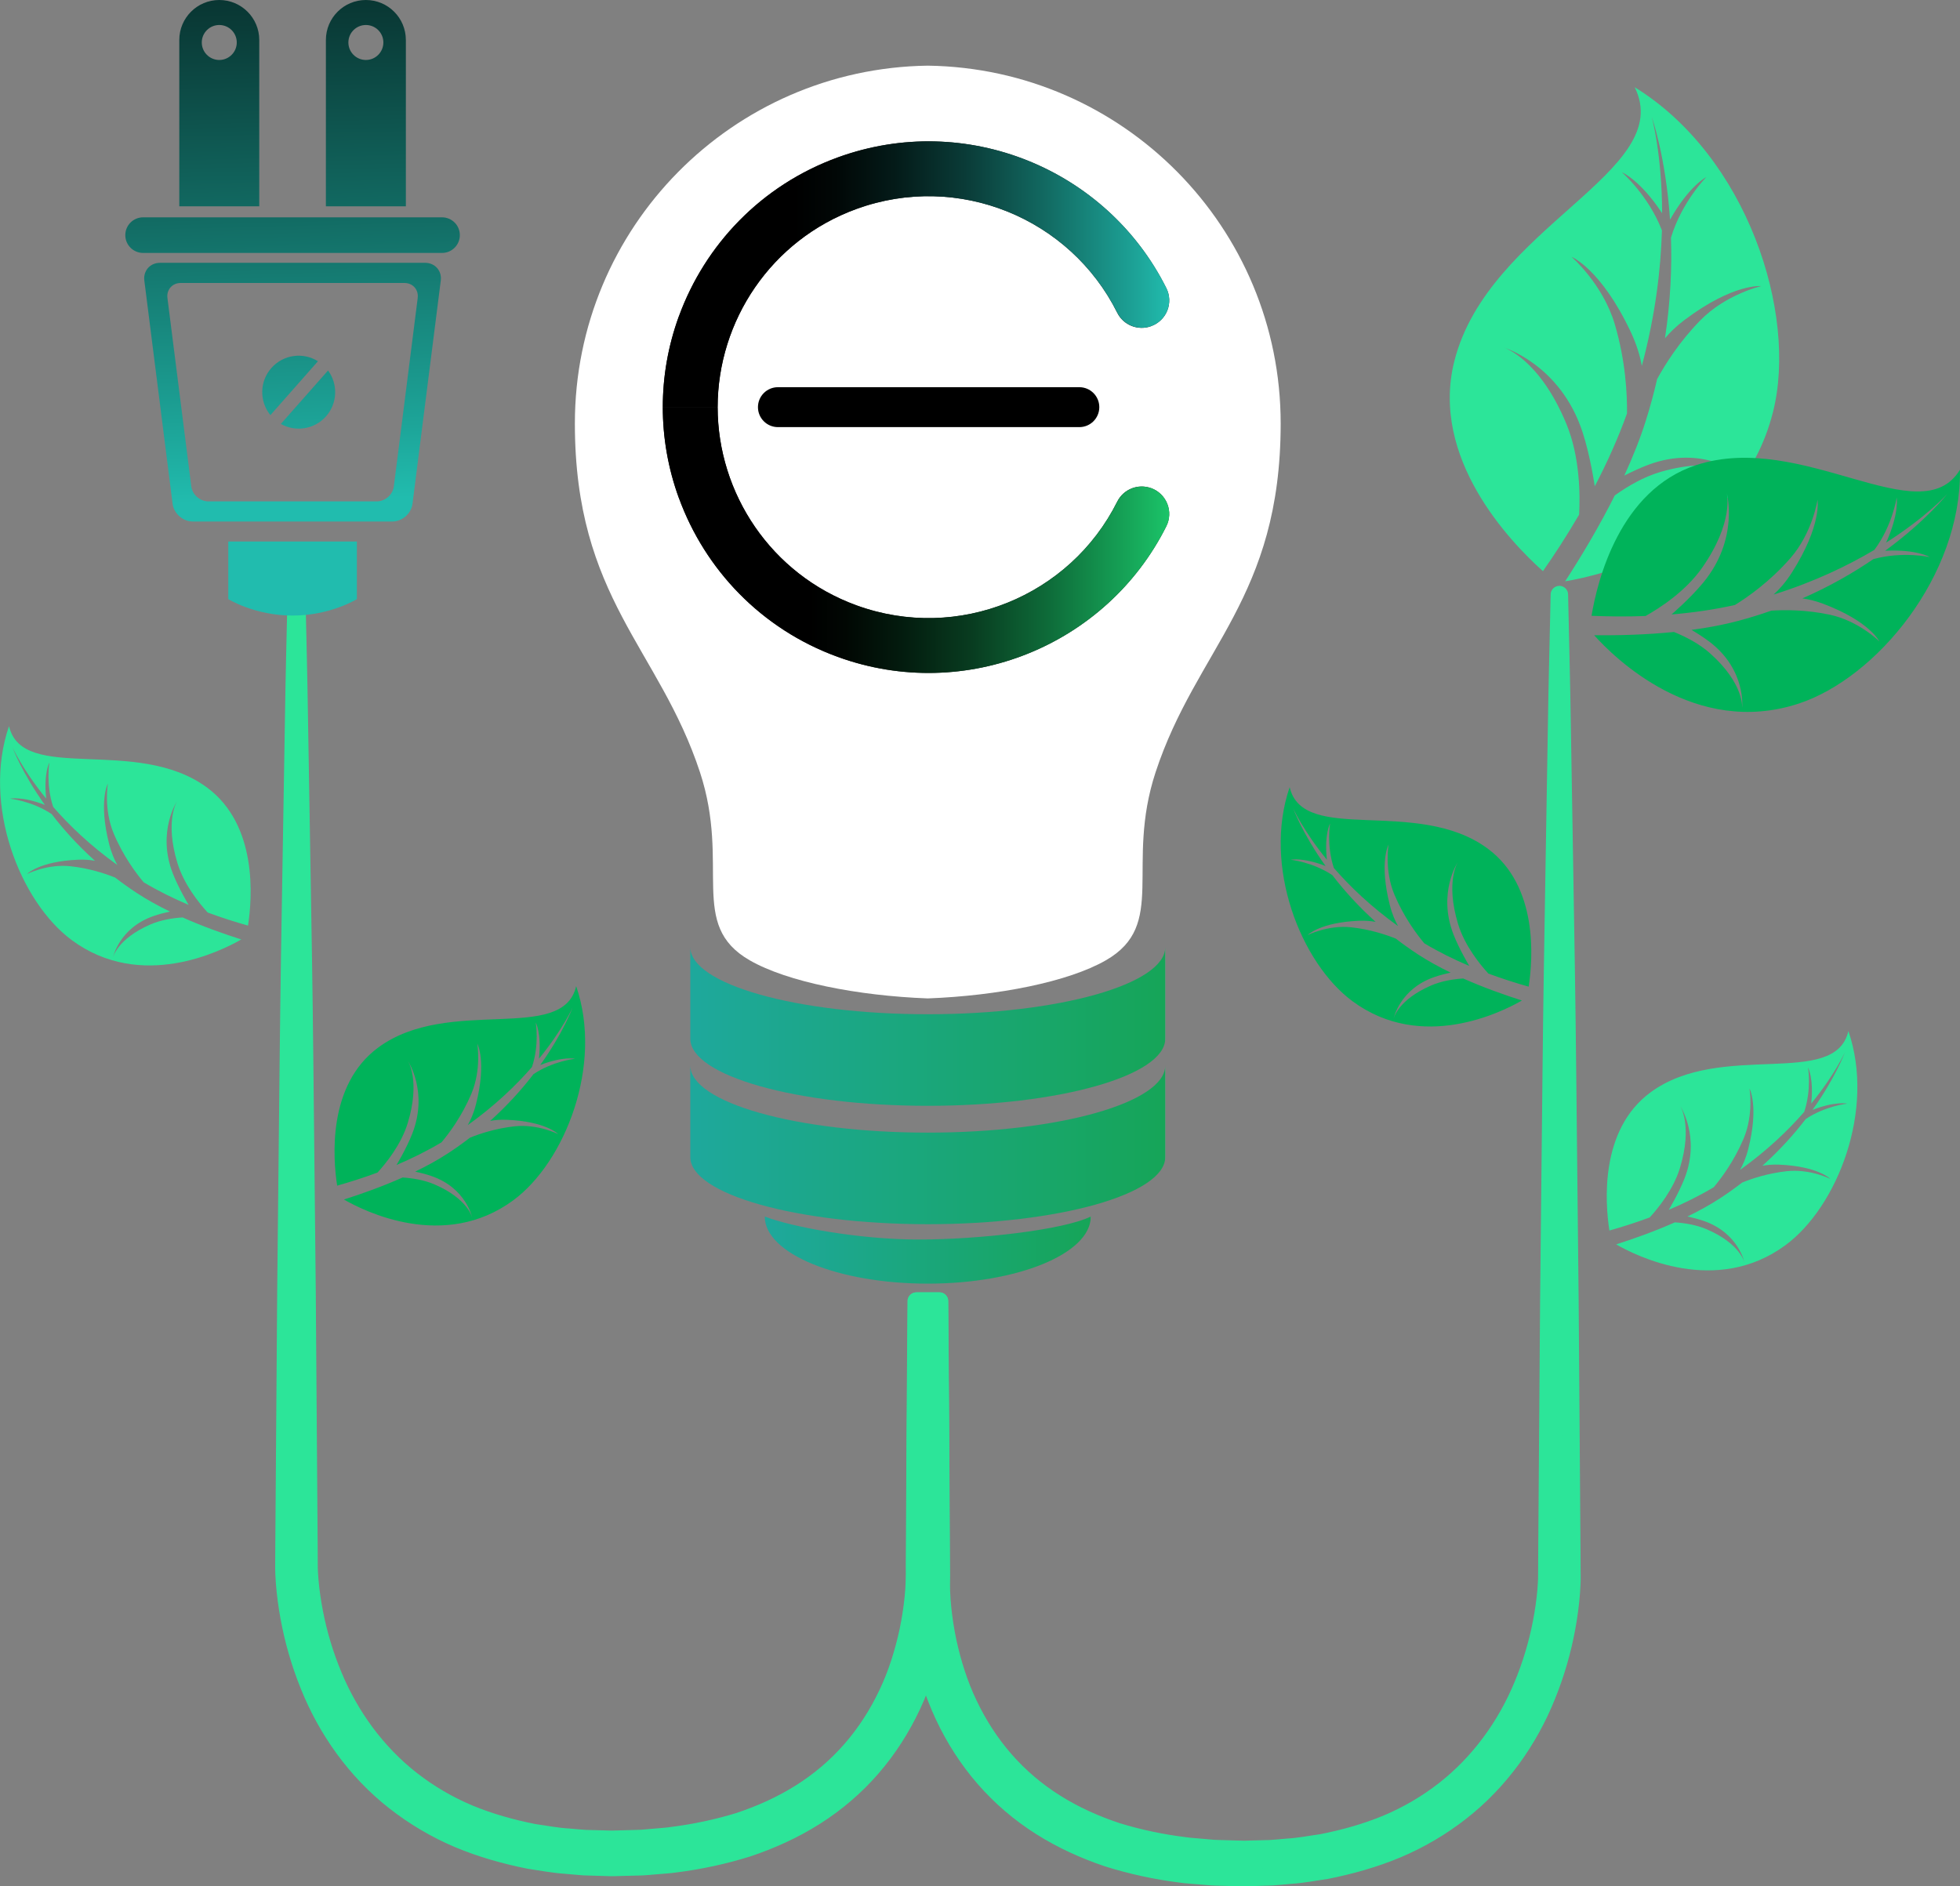 <?xml version="1.0" encoding="UTF-8"?>
<svg id="Ebene_2" data-name="Ebene 2" xmlns="http://www.w3.org/2000/svg" xmlns:xlink="http://www.w3.org/1999/xlink" viewBox="0 0 1459.52 1404.89">
  <rect x="0" y="0" width="1459.52" height="1404.89" fill="#808080" stroke="none"/>
  <defs>
    <style>
      .cls-1 {
        stroke: #2ce599;
        stroke-linecap: round;
        stroke-linejoin: round;
        stroke-width: 13px;
      }

      .cls-1, .cls-2 {
        fill: #2ce599;
      }

      .cls-3 {
        fill: #1d1d1b;
      }

      .cls-3, .cls-4, .cls-5, .cls-6 {
        fill-rule: evenodd;
      }

      .cls-4 {
        fill: url(#Unbenannter_Verlauf_2);
      }

      .cls-5 {
        fill: url(#Unbenannter_Verlauf_3);
      }

      .cls-7 {
        fill: #fff;
      }

      .cls-8 {
        fill: url(#Unbenannter_Verlauf_16-3);
      }

      .cls-9 {
        fill: url(#Unbenannter_Verlauf_16-2);
      }

      .cls-10 {
        fill: url(#Unbenannter_Verlauf_2-7);
      }

      .cls-11 {
        fill: url(#Unbenannter_Verlauf_2-6);
      }

      .cls-12 {
        fill: url(#Unbenannter_Verlauf_2-8);
      }

      .cls-13 {
        fill: url(#Unbenannter_Verlauf_2-4);
      }

      .cls-14 {
        fill: url(#Unbenannter_Verlauf_2-5);
      }

      .cls-15 {
        fill: url(#Unbenannter_Verlauf_2-2);
      }

      .cls-16 {
        fill: url(#Unbenannter_Verlauf_2-3);
      }

      .cls-17 {
        fill: url(#Unbenannter_Verlauf_16);
      }

      .cls-18 {
        fill: #00b35a;
      }
    </style>
    <linearGradient id="Unbenannter_Verlauf_16" data-name="Unbenannter Verlauf 16" x1="569.48" y1="931.03" x2="812.26" y2="931.03" gradientUnits="userSpaceOnUse">
      <stop offset="0" stop-color="#1ea89c"/>
      <stop offset="1" stop-color="#16a558"/>
      <stop offset="1" stop-color="#1bc469"/>
    </linearGradient>
    <linearGradient id="Unbenannter_Verlauf_16-2" data-name="Unbenannter Verlauf 16" x1="514.04" y1="852.67" x2="867.71" y2="852.67" xlink:href="#Unbenannter_Verlauf_16"/>
    <linearGradient id="Unbenannter_Verlauf_16-3" data-name="Unbenannter Verlauf 16" x1="514.04" y1="764.5" x2="867.71" y2="764.5" xlink:href="#Unbenannter_Verlauf_16"/>
    <linearGradient id="Unbenannter_Verlauf_3" data-name="Unbenannter Verlauf 3" x1="493.56" y1="231.11" x2="870.69" y2="231.11" gradientTransform="translate(0 171.12)" gradientUnits="userSpaceOnUse">
      <stop offset=".29" stop-color="#000"/>
      <stop offset=".36" stop-color="#010703"/>
      <stop offset=".47" stop-color="#031b0e"/>
      <stop offset=".61" stop-color="#083c20"/>
      <stop offset=".76" stop-color="#0e6b39"/>
      <stop offset=".92" stop-color="#16a558"/>
      <stop offset="1" stop-color="#1bc469"/>
    </linearGradient>
    <linearGradient id="Unbenannter_Verlauf_2" data-name="Unbenannter Verlauf 2" x1="493.56" y1="6833.07" x2="870.69" y2="6833.07" gradientTransform="translate(0 7037.32) scale(1 -1)" gradientUnits="userSpaceOnUse">
      <stop offset=".26" stop-color="#000"/>
      <stop offset=".34" stop-color="#010706"/>
      <stop offset=".46" stop-color="#041b19"/>
      <stop offset=".6" stop-color="#0a3c38"/>
      <stop offset=".76" stop-color="#126b63"/>
      <stop offset=".94" stop-color="#1da599"/>
      <stop offset="1" stop-color="#21bcae"/>
    </linearGradient>
    <linearGradient id="Unbenannter_Verlauf_2-2" data-name="Unbenannter Verlauf 2" x1="194.96" y1="-507.61" x2="216.59" y2="372.72" gradientTransform="matrix(1,0,0,1,0,0)" xlink:href="#Unbenannter_Verlauf_2"/>
    <linearGradient id="Unbenannter_Verlauf_2-3" data-name="Unbenannter Verlauf 2" x1="257.7" y1="-509.15" x2="279.32" y2="371.18" gradientTransform="matrix(1,0,0,1,0,0)" xlink:href="#Unbenannter_Verlauf_2"/>
    <linearGradient id="Unbenannter_Verlauf_2-4" data-name="Unbenannter Verlauf 2" x1="148.6" y1="-506.47" x2="170.22" y2="373.86" gradientTransform="matrix(1,0,0,1,0,0)" xlink:href="#Unbenannter_Verlauf_2"/>
    <linearGradient id="Unbenannter_Verlauf_2-5" data-name="Unbenannter Verlauf 2" x1="200.3" y1="-507.74" x2="221.92" y2="372.59" gradientTransform="matrix(1,0,0,1,0,0)" xlink:href="#Unbenannter_Verlauf_2"/>
    <linearGradient id="Unbenannter_Verlauf_2-6" data-name="Unbenannter Verlauf 2" x1="201.09" y1="-507.76" x2="222.72" y2="372.57" gradientTransform="matrix(1,0,0,1,0,0)" xlink:href="#Unbenannter_Verlauf_2"/>
    <linearGradient id="Unbenannter_Verlauf_2-7" data-name="Unbenannter Verlauf 2" x1="196.67" y1="-507.65" x2="218.29" y2="372.68" gradientTransform="matrix(1,0,0,1,0,0)" xlink:href="#Unbenannter_Verlauf_2"/>
    <linearGradient id="Unbenannter_Verlauf_2-8" data-name="Unbenannter Verlauf 2" x1="209.42" y1="-507.97" x2="231.04" y2="372.36" gradientTransform="matrix(1,0,0,1,0,0)" xlink:href="#Unbenannter_Verlauf_2"/>
  </defs>
  <g id="Ebene_1-2" data-name="Ebene 1">
    <g>
      <path class="cls-17" d="M812.26,906.04c0,27.61-54.35,49.98-121.39,49.98s-121.39-22.37-121.39-49.98c19.98,7.75,70.25,17.12,114.58,17.12s107.55-7.02,128.2-17.12Z"/>
      <path class="cls-9" d="M690.87,843.55c-97.66,0-176.84-22.37-176.84-49.98v68.2c0,27.6,79.18,49.98,176.84,49.98s176.84-22.38,176.84-49.98v-68.2c0,27.61-79.17,49.98-176.84,49.98Z"/>
      <path class="cls-8" d="M690.87,755.38c-97.66,0-176.84-22.37-176.84-49.98v68.2c0,27.61,79.18,49.98,176.84,49.98s176.84-22.37,176.84-49.98v-68.2c0,27.61-79.17,49.98-176.84,49.98Z"/>
      <path class="cls-7" d="M690.87,48.9c-145.48,2.03-262.79,120.52-262.79,266.49,0,130.25,62.73,167.25,93.16,259.76,22.93,69.75-9.1,113.6,37.11,140.1,27.93,16.04,80.3,26.38,132.53,28.34,52.23-1.97,104.59-12.3,132.53-28.34,46.19-26.5,14.18-70.35,37.1-140.1,30.42-92.51,93.15-129.51,93.15-259.76,0-145.97-117.31-264.46-262.78-266.49h0Z"/>
      <path class="cls-2" d="M1175.9,383.3c.79-14.71.65-43.1-9.49-67.6-20.04-48.47-46.34-56.77-46.34-56.77,0,0,41.88,12.66,58.32,62.72,5.86,17.86,9.1,40.1,9.15,40.52,8.97-17.14,17.24-35.37,24.02-54.25.16-13.79-.95-38.96-9.14-66.56-8.9-29.99-32.19-50.08-32.19-50.08,0,0,21.89,8.73,44.17,56.05,4.64,9.88,7,18.47,8.18,25.2,10.21-38.16,14.18-72.49,14.98-100.92-10.06-26.21-29.86-43.34-29.86-43.34,0,0,13.47,5.44,30.01,30.55-.16-44.64-7.74-71.83-7.74-71.83,0,0,10.44,29.5,13.62,76.64,14.37-25.5,27.05-31.76,27.05-31.76,0,0-18.27,18.41-26.35,45.13.74,22.1-.28,47.42-4.47,74.94,3.54-4.17,8.21-8.86,14.5-13.59,36.71-27.62,57.24-25.27,57.24-25.27,0,0-26.27,5.93-45.52,25.61-15.43,15.8-25.94,32.44-32.05,43.62-2.34,10.13-5.09,20.44-8.41,30.96-4.27,13.58-9.81,27.37-16.04,40.95,5.42-2.76,11.79-5.76,17.91-8.07,40.85-15.25,68.48,7.36,68.48,7.36,0,0-17.59-14.03-59.01-2.16-12.81,3.69-24.87,10.76-34.47,17.63-11.53,23.02-24.67,45.01-36.97,63.98,26.84-4.45,129.98-27.79,154.79-126.09,18.53-73.49-19.35-190.5-103-241.91,31.31,62.93-108.99,103.68-134.29,204.02-18.21,72.22,41.4,134.42,65.98,156.42,8.81-12.64,18.02-26.81,26.93-42.11Z"/>
      <path class="cls-18" d="M1225.36,458.78c10.34-5.8,29.57-18.12,41.86-35.57,24.3-34.48,18.6-55.92,18.6-55.92,0,0,9.43,33.91-17.51,66.65-9.6,11.66-23.32,23.45-23.59,23.68,15.52-1.29,31.47-3.53,47.21-7.05,9.44-5.83,26.07-17.43,41.29-34.87,16.56-18.98,20.19-43.46,20.19-43.46,0,0,3.49,18.65-19.07,54.16-4.71,7.41-9.53,12.71-13.6,16.41,30.31-9.49,55.38-21.59,75.04-33.3,13.48-18.12,16.58-38.94,16.58-38.94,0,0,2.11,11.49-7.84,33.55,30.29-19.34,45.51-36.19,45.51-36.19,0,0-15.57,19.81-46.23,42.26,23.51-1.21,33.23,4.71,33.23,4.71,0,0-20.38-4.49-42.03,1.52-14.69,10.02-32.33,20.26-52.84,29.24,4.36.61,9.55,1.76,15.49,4.01,34.58,13.03,41.82,28.02,41.82,28.02,0,0-15.34-15.31-37.01-19.9-17.38-3.68-33.2-3.67-43.45-3-7.87,2.78-16.08,5.34-24.67,7.63-11.06,2.93-22.8,5.12-34.72,6.71,4.2,2.5,9,5.54,13.19,8.71,27.95,21.19,24.47,49.7,24.47,49.7,0,0,1.97-17.99-23.95-41.03-8.01-7.11-18.01-12.26-26.82-15.83-20.62,2.07-41.22,2.61-59.39,2.43,14.59,16.33,74.88,76.37,152.34,50.88,57.92-19.07,121.13-95.21,120.05-174.18-29.29,48.38-117.41-29.41-196.5-3.39-56.93,18.73-73.52,86.04-77.87,112.21,12.38.54,25.96.7,40.22.16Z"/>
      <path class="cls-2" d="M1228.48,906.7c6.29-6.87,17.6-20.78,22.49-36.82,9.66-31.7.14-46.3.14-46.3,0,0,15.37,22.98,3.31,54.03-4.29,11.05-11.64,23.22-11.78,23.45,11.27-4.77,22.61-10.36,33.5-16.85,5.6-6.67,15.16-19.41,22.23-36.16,7.7-18.23,4.39-37.38,4.39-37.38,0,0,7.19,13.06-.92,45.09-1.7,6.69-4,11.82-6.12,15.59,20.29-14.53,36.02-29.71,47.8-43.27,5.61-16.84,2.82-33.13,2.82-33.13,0,0,4.4,8.06,2.39,26.96,17.84-21.87,25.06-38.18,25.06-38.18,0,0-6.75,18.6-24.1,42.89,17.24-6.68,25.94-4.65,25.94-4.65,0,0-16.31,1.65-30.99,11.46-8.5,11.08-19.15,23.05-32.25,34.8,3.41-.61,7.56-1.04,12.55-.82,29,1.23,38.08,10.63,38.08,10.63,0,0-15.21-7.66-32.51-5.76-13.87,1.52-25.66,5.41-33.15,8.43-5.2,4.01-10.68,7.94-16.53,11.76-7.54,4.9-15.76,9.42-24.25,13.54,3.75.83,8.08,1.92,11.98,3.26,26.06,8.95,30.47,31.07,30.47,31.07,0,0-2.94-13.9-27.94-24.73-7.73-3.34-16.45-4.73-23.9-5.23-14.87,6.61-30.11,12.08-43.72,16.41,14.91,8.6,74.62,38.58,126.15.54,38.54-28.45,66.99-100.78,46.79-159.43-9.97,43.28-94.82,6.9-147.43,45.73-37.87,27.94-33.72,82.24-30.54,102.84,9.38-2.64,19.55-5.86,30.05-9.76Z"/>
      <path class="cls-18" d="M281.12,873.27c6.29-6.87,17.6-20.78,22.49-36.82,9.66-31.7.14-46.29.14-46.29,0,0,15.37,22.98,3.3,54.03-4.29,11.05-11.64,23.22-11.78,23.45,11.26-4.78,22.61-10.36,33.49-16.85,5.61-6.67,15.17-19.4,22.24-36.16,7.7-18.23,4.4-37.38,4.4-37.38,0,0,7.18,13.07-.93,45.1-1.7,6.69-4,11.82-6.12,15.59,20.29-14.52,36.02-29.71,47.8-43.27,5.61-16.84,2.81-33.13,2.81-33.13,0,0,4.4,8.07,2.39,26.96,17.85-21.87,25.06-38.19,25.06-38.19,0,0-6.74,18.61-24.11,42.89,17.24-6.68,25.94-4.65,25.94-4.65,0,0-16.31,1.66-30.98,11.46-8.49,11.08-19.15,23.05-32.24,34.8,3.4-.61,7.55-1.04,12.54-.81,29,1.23,38.08,10.63,38.08,10.63,0,0-15.21-7.66-32.5-5.76-13.87,1.52-25.66,5.41-33.15,8.43-5.19,4.02-10.68,7.93-16.53,11.75-7.54,4.9-15.76,9.42-24.25,13.54,3.75.83,8.08,1.91,11.98,3.26,26.06,8.94,30.47,31.07,30.47,31.07,0,0-2.94-13.9-27.94-24.73-7.72-3.34-16.45-4.72-23.9-5.22-14.86,6.61-30.11,12.08-43.71,16.4,14.9,8.6,74.62,38.58,126.15.55,38.53-28.45,66.99-100.78,46.79-159.44-9.97,43.29-94.82,6.9-147.44,45.73-37.86,27.95-33.71,82.24-30.54,102.84,9.37-2.64,19.54-5.86,30.05-9.76Z"/>
      <path class="cls-18" d="M1108.28,725.05c-6.29-6.87-17.61-20.78-22.5-36.82-9.65-31.7-.13-46.29-.13-46.29,0,0-15.37,22.98-3.3,54.03,4.29,11.05,11.64,23.22,11.77,23.45-11.26-4.77-22.61-10.36-33.49-16.85-5.6-6.67-15.17-19.4-22.23-36.16-7.7-18.23-4.39-37.38-4.39-37.38,0,0-7.19,13.06.93,45.09,1.7,6.69,4,11.83,6.12,15.6-20.29-14.52-36.02-29.71-47.8-43.27-5.61-16.84-2.82-33.13-2.82-33.13,0,0-4.4,8.06-2.39,26.96-17.84-21.87-25.06-38.19-25.06-38.19,0,0,6.74,18.61,24.11,42.89-17.25-6.68-25.95-4.65-25.95-4.65,0,0,16.31,1.66,30.99,11.46,8.5,11.08,19.15,23.05,32.24,34.8-3.41-.62-7.56-1.04-12.54-.82-29,1.23-38.08,10.63-38.08,10.63,0,0,15.21-7.65,32.5-5.76,13.87,1.52,25.67,5.42,33.15,8.43,5.2,4.02,10.69,7.94,16.53,11.76,7.54,4.9,15.76,9.42,24.25,13.54-3.75.83-8.07,1.91-11.98,3.26-26.06,8.94-30.47,31.07-30.47,31.07,0,0,2.94-13.9,27.94-24.73,7.73-3.34,16.45-4.72,23.9-5.23,14.87,6.61,30.11,12.08,43.72,16.41-14.9,8.6-74.62,38.58-126.15.54-38.53-28.44-66.99-100.78-46.79-159.43,9.97,43.28,94.83,6.9,147.44,45.73,37.86,27.94,33.71,82.24,30.53,102.84-9.37-2.64-19.54-5.86-30.04-9.76Z"/>
      <path class="cls-2" d="M154.61,679.58c-6.29-6.87-17.6-20.78-22.49-36.82-9.66-31.7-.14-46.3-.14-46.3,0,0-15.37,22.99-3.3,54.03,4.3,11.05,11.64,23.21,11.78,23.45-11.26-4.77-22.6-10.36-33.49-16.85-5.61-6.67-15.17-19.41-22.24-36.16-7.7-18.23-4.39-37.38-4.39-37.38,0,0-7.18,13.06.93,45.09,1.7,6.69,4,11.82,6.12,15.6-20.29-14.53-36.01-29.71-47.8-43.28-5.61-16.83-2.81-33.13-2.81-33.13,0,0-4.41,8.06-2.39,26.96-17.85-21.87-25.07-38.18-25.07-38.18,0,0,6.75,18.6,24.11,42.89-17.24-6.68-25.94-4.65-25.94-4.65,0,0,16.31,1.66,30.98,11.46,8.5,11.08,19.16,23.05,32.25,34.8-3.41-.62-7.55-1.04-12.54-.82-29,1.23-38.08,10.64-38.08,10.64,0,0,15.21-7.66,32.5-5.76,13.87,1.52,25.67,5.41,33.16,8.43,5.19,4.01,10.68,7.94,16.52,11.76,7.54,4.91,15.76,9.42,24.26,13.54-3.76.83-8.08,1.92-11.98,3.26-26.06,8.95-30.47,31.07-30.47,31.07,0,0,2.95-13.9,27.95-24.73,7.72-3.34,16.45-4.72,23.9-5.23,14.87,6.62,30.11,12.08,43.71,16.41-14.9,8.6-74.61,38.58-126.15.54-38.53-28.44-66.99-100.78-46.79-159.43,9.97,43.28,94.82,6.9,147.43,45.73,37.86,27.94,33.72,82.24,30.54,102.84-9.37-2.64-19.54-5.85-30.05-9.75Z"/>
      <path class="cls-1" d="M699.48,969.02h-17.22c-.23,31.13-.47,62.91-.71,95.22-.17,33.21-.36,66.99-.53,101.17v1.6s.03,1.94.03,1.94l.03,2.92c-.02,1.99-.04,4.01-.14,6.04-.15,4.06-.45,8.15-.87,12.24-.83,8.18-2.11,16.36-3.8,24.46-3.5,16.15-8.44,32.12-15.61,47.06-7.1,14.96-16.09,29.02-26.99,41.48-10.87,12.48-23.64,23.32-37.78,32.18-14.12,8.9-29.54,15.81-45.59,21.15-16.2,4.97-32.92,8.51-49.93,10.65-4.24.68-8.44.81-12.67,1.25l-6.32.55c-2.09.22-4.22.38-6.47.4l-13.27.38-6.33.16-6.44-.18-12.89-.34c-4.28-.25-8.53-.72-12.79-1.06-8.58-.48-16.92-2.18-25.35-3.33-16.66-3.27-32.97-7.82-48.42-14.22-15.44-6.46-29.84-14.93-42.86-25.06-26.02-20.3-45.88-47.69-58.39-77.93-6.31-15.11-11.02-30.85-14.1-46.8-1.54-7.97-2.7-15.99-3.4-23.95-.17-1.98-.32-3.97-.41-5.92l-.11-2.78-.03-3.07c-.02-4.16-.04-8.33-.06-12.48-.5-66.43-.97-130.65-1.43-191.54-.64-60.9-1.25-118.47-1.81-171.61-.55-53.15-1.39-101.86-2.14-145.05-.71-43.18-1.35-80.82-1.87-111.83-.44-31-1.15-55.36-1.47-71.97-.37-16.61-.57-25.47-.57-25.47,0,0-.2,8.86-.57,25.47-.32,16.61-1.03,40.97-1.48,71.97-.52,31-1.15,68.65-1.86,111.83-.74,43.18-1.58,91.9-2.13,145.05-.57,53.14-1.17,110.71-1.82,171.61-.45,60.9-.93,125.11-1.42,191.54-.03,4.15-.04,8.32-.07,12.48v3.19s.09,3.48.09,3.48c.08,2.23.22,4.41.38,6.6.67,8.73,1.83,17.37,3.4,25.98,3.14,17.21,8.04,34.24,14.72,50.75,13.19,33.02,34.92,63.84,63.95,86.51,14.45,11.33,30.47,20.79,47.41,27.96,16.98,7.11,34.72,12.11,52.68,15.69,9.03,1.29,18.05,3.11,27.14,3.67,4.55.38,9.09.88,13.63,1.17l13.63.41,6.83.2s.93.02,1.14,0l.83-.03,1.66-.04,3.32-.09,13.27-.34c4.36-.01,9.15-.64,13.7-.95,4.59-.45,9.26-.61,13.78-1.31,18.15-2.29,36.17-6.17,53.8-11.67,17.52-5.88,34.53-13.57,50.25-23.54,15.71-9.94,30.04-22.18,42.18-36.22,12.18-14.02,22.16-29.76,29.94-46.33,15.39-33.17,22.58-69.61,21.57-104.93-.18-34.18-.36-67.96-.53-101.17-.24-32.31-.48-64.08-.71-95.22Z"/>
      <path class="cls-1" d="M1170.53,1172.78c-.02-4.17-.04-8.33-.06-12.48-.5-66.43-.98-130.65-1.42-191.55-.65-60.9-1.26-118.47-1.83-171.61-.54-53.15-1.39-101.86-2.12-145.05-.73-43.18-1.35-80.82-1.87-111.82-.44-31-1.15-55.36-1.47-71.97-.37-16.61-.57-25.47-.57-25.47,0,0-.2,8.86-.57,25.47-.32,16.6-1.03,40.97-1.48,71.97-.51,31-1.15,68.65-1.86,111.82-.74,43.18-1.58,91.9-2.13,145.05-.56,53.15-1.18,110.71-1.82,171.61-.45,60.9-.93,125.11-1.42,191.55-.02,4.15-.04,8.31-.06,12.48l-.03,3.06-.12,2.78c-.09,1.94-.23,3.94-.4,5.92-.7,7.96-1.86,15.98-3.4,23.95-3.08,15.94-7.8,31.68-14.1,46.79-12.51,30.24-32.37,57.63-58.39,77.93-13.01,10.13-27.43,18.61-42.86,25.06-15.46,6.4-31.77,10.95-48.42,14.22-8.44,1.15-16.78,2.85-25.35,3.33-4.27.35-8.52.81-12.79,1.06l-12.9.34-6.44.18-6.33-.16-13.27-.39c-2.25-.02-4.38-.18-6.47-.4l-6.32-.55c-4.23-.44-8.43-.57-12.67-1.25-17.01-2.13-33.73-5.66-49.94-10.65-16.05-5.34-31.47-12.26-45.59-21.15-14.12-8.86-26.89-19.7-37.77-32.18-10.89-12.46-19.89-26.51-26.99-41.47-7.17-14.94-12.1-30.9-15.61-47.06-1.67-8.1-2.96-16.28-3.8-24.46-.42-4.09-.72-8.18-.87-12.24-.1-2.03-.13-4.06-.14-6.04l.03-2.92.03-1.94v-1.6c-.19-34.18-.36-67.95-.54-101.17-.27-34.92-.52-69.21-.76-102.75h-17.11c-.25,33.54-.51,67.83-.76,102.75-.18,33.21-.36,66.99-.54,101.17-1.01,35.32,6.18,71.76,21.57,104.93,7.79,16.57,17.77,32.31,29.95,46.33,12.15,14.04,26.47,26.28,42.19,36.22,15.72,9.97,32.74,17.66,50.25,23.54,17.63,5.5,35.65,9.37,53.81,11.67,4.51.7,9.18.86,13.77,1.31,4.55.3,9.33.93,13.69.95l13.28.34,3.32.08,1.66.04.83.02c.21,0,1.12,0,1.12,0l6.83-.2,13.64-.41c4.55-.28,9.09-.79,13.63-1.17,9.1-.56,18.11-2.38,27.15-3.67,17.96-3.57,35.69-8.57,52.67-15.69,16.95-7.16,32.96-16.62,47.41-27.96,29.04-22.68,50.78-53.48,63.96-86.51,6.69-16.51,11.58-33.54,14.72-50.74,1.57-8.62,2.74-17.25,3.4-25.99.16-2.19.3-4.37.38-6.6l.1-3.48v-3.18Z"/>
      <path class="cls-3" d="M493.54,303.24c0-22.49,3.84-45.35,11.97-67.7h.03c19.34-53.03,61.11-97.49,118.27-118.3,95.44-34.74,200.41,8.64,244.71,97.4,2.61,5.18,2.87,11.22.73,16.61-2.14,5.39-6.48,9.61-11.93,11.59-.07.06-.15.09-.23.12-9.69,3.53-20.49-.76-25.11-9.97-35.12-70.5-118.45-104.94-194.21-77.37-63.73,23.2-103.36,83.47-103.39,147.61.03,64.14,39.65,124.41,103.39,147.61,75.73,27.56,159.02-6.85,194.2-77.27,4.65-9.24,15.49-13.54,25.22-10,0-.02.01-.03.01-.03,5.5,2,9.87,6.25,12.03,11.69,2.15,5.43,1.88,11.53-.75,16.75-44.38,88.65-149.28,131.96-244.67,97.24-57.16-20.8-98.92-65.27-118.27-118.31h-.03c-8.13-22.33-11.98-45.2-11.97-67.68h0Z"/>
      <path class="cls-5" d="M534.41,303.24c.03,64.14,39.65,124.41,103.39,147.61,75.73,27.56,159.02-6.85,194.2-77.27,4.65-9.24,15.49-13.54,25.22-10,0-.02.01-.03.01-.03,5.5,2,9.87,6.25,12.03,11.69,2.15,5.43,1.88,11.53-.75,16.75-44.38,88.65-149.28,131.96-244.67,97.24-57.16-20.8-98.92-65.27-118.27-118.31h-.03c-8.13-22.33-11.99-45.19-11.97-67.68h0"/>
      <path class="cls-4" d="M534.41,303.24c.03-64.14,39.65-124.41,103.39-147.61,75.73-27.56,159.02,6.85,194.2,77.27,4.65,9.24,15.49,13.54,25.22,10,0,.02.01.03.01.03,5.5-2,9.87-6.25,12.03-11.69,2.15-5.43,1.88-11.53-.75-16.75-44.38-88.65-149.28-131.96-244.67-97.24-57.16,20.81-98.92,65.27-118.27,118.31h-.03c-8.13,22.33-11.99,45.19-11.97,67.68h0"/>
      <path class="cls-6" d="M818.6,303.24c0,8.21-6.66,14.87-14.87,14.87h-224.45c-8.21,0-14.87-6.66-14.87-14.87s6.66-14.87,14.87-14.87h224.45c8.21,0,14.87,6.66,14.87,14.87h0Z"/>
      <path class="cls-15" d="M169.98,446.21s19.7,12.25,47.89,12.25,47.89-12.25,47.89-12.25v-42.92h-95.77v42.92Z"/>
      <path class="cls-16" d="M302.22,29.78c0-16.46-13.31-29.78-29.76-29.78s-29.78,13.32-29.78,29.78v123.86h59.55V29.78ZM272.46,44.67c-7.19,0-13.04-5.84-13.04-13.03s5.84-13.02,13.04-13.02,13.02,5.84,13.02,13.02-5.84,13.03-13.02,13.03Z"/>
      <path class="cls-13" d="M193.06,29.78c0-16.46-13.34-29.78-29.77-29.78s-29.78,13.32-29.78,29.78v123.86h59.55V29.78ZM163.29,44.67c-7.19,0-13.04-5.84-13.04-13.03s5.85-13.02,13.04-13.02,13.02,5.84,13.02,13.02-5.84,13.03-13.02,13.03Z"/>
      <path class="cls-14" d="M316.61,195.74H119.11c-7.32,0-12.55,5.95-11.64,13.2l21.05,166.27c.92,7.27,7.66,13.2,14.98,13.2h148.7c7.32,0,14.06-5.93,14.97-13.2l21.06-166.27c.92-7.25-4.32-13.2-11.64-13.2ZM311.05,221.9l-17.78,140.38c-.78,6.12-6.47,11.13-12.65,11.13h-125.53c-6.18,0-11.87-5.01-12.64-11.13l-17.77-140.38c-.77-6.12,3.64-11.14,9.82-11.14h166.72c6.18,0,10.6,5.02,9.82,11.14Z"/>
      <path class="cls-11" d="M329.16,161.86H106.57c-7.33,0-13.26,5.92-13.26,13.26s5.93,13.26,13.26,13.26h222.59c7.33,0,13.26-5.93,13.26-13.26s-5.93-13.26-13.26-13.26Z"/>
      <path class="cls-10" d="M202.06,274.1c-8.92,10.09-8.94,24.95-.71,35.08l35.43-40.15c-11.07-6.91-25.8-5.04-34.72,5.07Z"/>
      <path class="cls-12" d="M209.12,315.75c10.93,6.17,25.04,4.09,33.68-5.69,8.64-9.79,8.94-24.05,1.47-34.13l-35.15,39.82Z"/>
    </g>
  </g>
</svg>